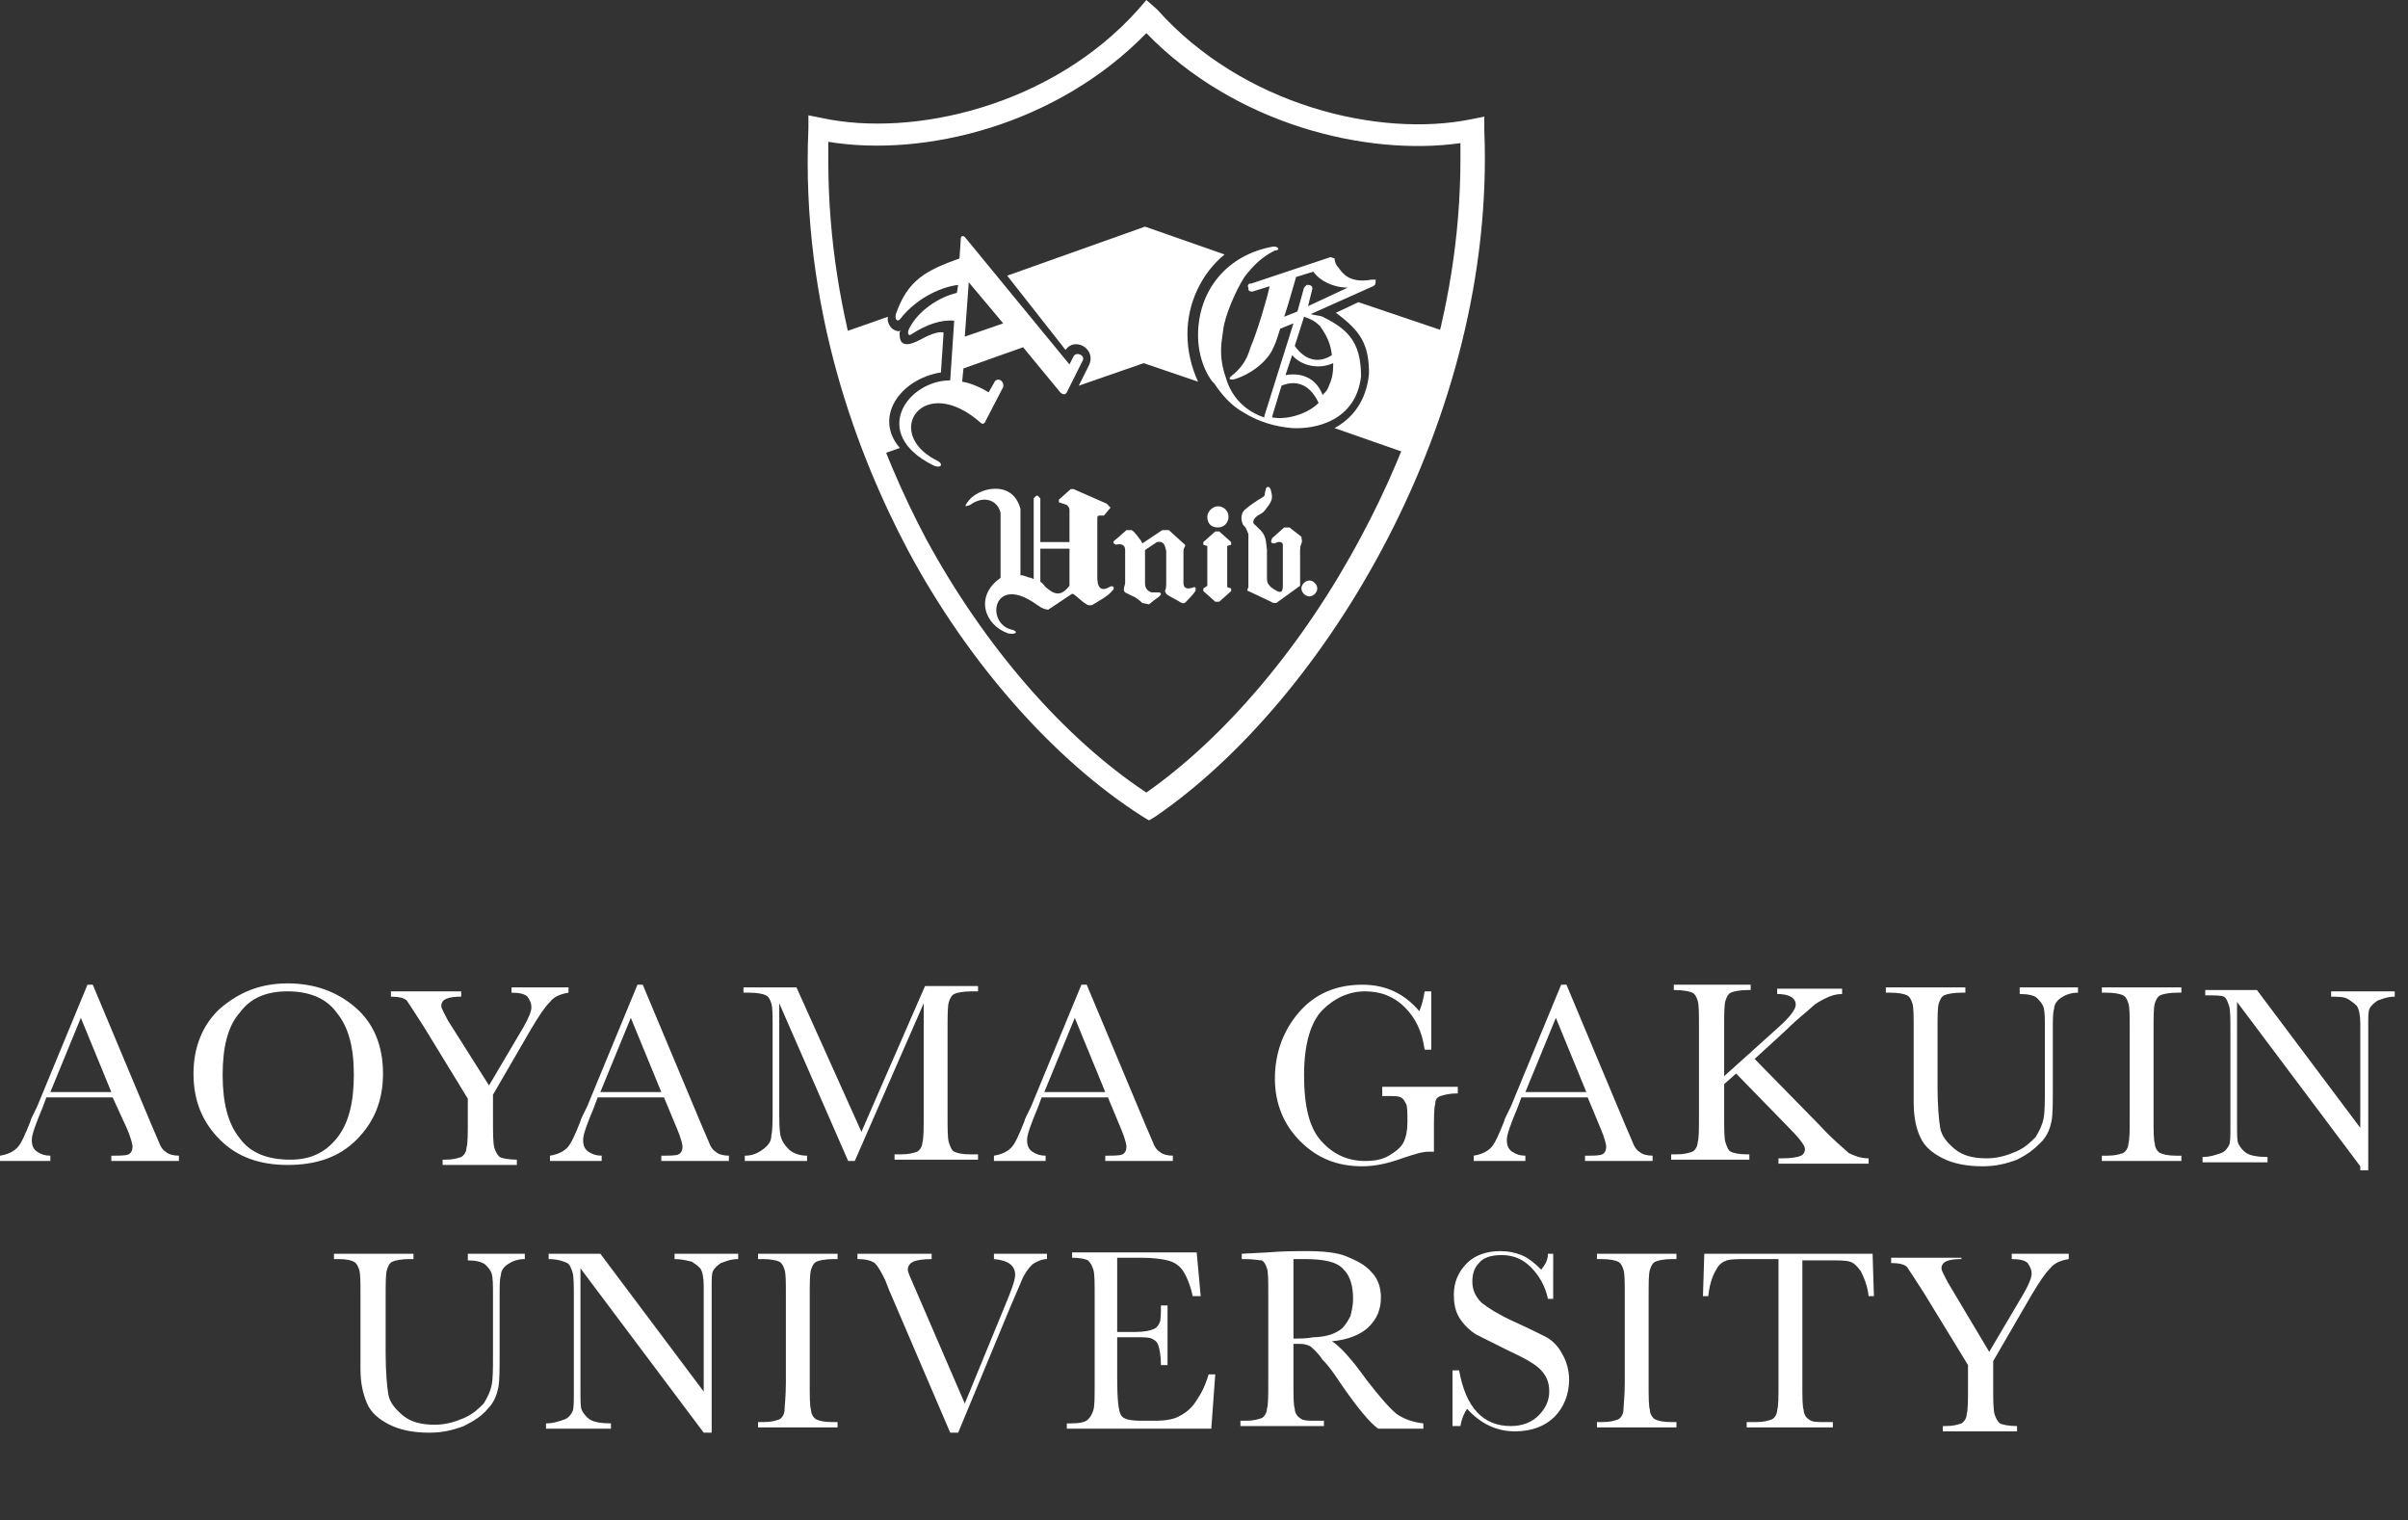 <?xml version="1.0" encoding="utf-8"?>
<!-- Generator: Adobe Illustrator 22.0.1, SVG Export Plug-In . SVG Version: 6.00 Build 0)  -->
<svg version="1.1" id="レイヤー_1" xmlns="http://www.w3.org/2000/svg" xmlns:xlink="http://www.w3.org/1999/xlink" x="0px"
	 y="0px" viewBox="0 0 181.7 114.7" style="enable-background:new 0 0 181.7 114.7;" xml:space="preserve">
<rect x="0" y="0" width="181.7" height="114.7" fill="#333333" stroke="none"/>
<style type="text/css">
	.st0{fill:#FFFFFF;}
</style>
<g>
	<g>
		<path class="st0" d="M85.9,0.7C79.4,8,68.9,10.4,62,8.9l-1-0.2l0,1c-0.6,13.6,3.8,24.8,7.5,31.8c4.6,8.6,11.1,15.9,17.7,20.1
			l0.5,0.3l0.5-0.3c12.7-8.7,25.7-29.9,24.8-51.8l0-1l-1,0.2c-6.9,1.4-17.2-1-23.7-8.3L86.5,0L85.9,0.7 M86.5,2.5
			c6.7,6.9,16.6,9.3,23.7,8.3c0,0.4,0,0.8,0,1.2c0,11.9-4,22-7.5,28.5c-4.3,8.1-10.2,15.1-16.2,19.3c-6.2-4.1-12.2-11-16.6-19.1
			c-3.4-6.4-7.4-16.4-7.4-28.6c0-0.5,0-0.9,0-1.4C69.8,11.9,79.8,9.4,86.5,2.5"/>
		<path class="st0" d="M91.9,39.8c0.5,0,0.8-0.4,0.8-0.8c0-0.5-0.4-0.8-0.8-0.8c-0.4,0-0.8,0.4-0.8,0.8
			C91.1,39.5,91.4,39.8,91.9,39.8"/>
		<path class="st0" d="M98.8,45c0.3,0,0.6-0.3,0.6-0.6c0-0.3-0.3-0.6-0.6-0.6c-0.3,0-0.6,0.3-0.6,0.6C98.2,44.7,98.5,45,98.8,45"/>
		<path class="st0" d="M98.2,41c0,0-0.1,0.2-0.1,0.5c0,0.4,0,2.3,0,2.7l-1.8,1.3c-0.1,0-0.3,0-0.4-0.1l-1.7-0.8
			c-0.1,0-0.1-0.1,0-0.3v-4c-0.2-0.5-0.2-0.5-0.4-0.7c-0.1-0.2-0.3-0.8,0.2-1.2c0.6-0.5,1.3-0.9,1.3-0.9c0.2-0.1,0.1-0.3,0.2-0.5
			c0-0.3,0.3-0.4,0.4,0c0.1,0.4,0.2,0.7-0.3,1.3c-0.2,0.3-0.3,0.4-0.7,0.6c-0.4,0.3-0.4,0.6-0.2,0.7l0.2,0.2c0.7,0.6,0.6,1,0.7,1.7
			c0,0.3,0,1.9,0,1.9c0,0.5,0,0.6,0.3,0.9c0.8,0.6,0.9,0.4,0.9-0.2c0-0.7,0-2.6,0-2.6l0-0.4c0-0.2-0.3-0.3-0.6-0.1
			c-0.2,0-0.4,0-0.2-0.4l0.9-0.8l0.4,0l0.9,0.7C98.2,40.7,98.3,40.8,98.2,41"/>
		<path class="st0" d="M83.5,38L81,36.9l-0.2,0l-0.9,0.8l0,0.2l0.6,0.2c0.1,0.1,0.2,0.2,0.2,0.4v2.4h-2.2v-3.3l-0.2-0.2h-0.1
			L78,37.6v6.1l-0.2-0.1c-0.2,0-0.5-0.2-0.8-0.2v0l0-5c-0.6-2.3-3.3-1.6-4-0.5c-0.3,0.4-0.1,0.3,0.2,0.2c1.1-0.8,2.1-0.3,2.3,0.6
			v4.9c-2,1.4-1.2,3.6,0.6,4.2c0.7,0.1,0.7-0.2,0.2-0.3c-1.9-0.5-1.4-4,1.6-2.1c0.3,0.2,0.3,0.2,0.6,0.4c0.3,0.2,0.6,0.2,0.6,0.2
			l1.8-1.2c0.2,0,0.7,0.6,1.1,0.8c0.1,0.1,0.4,0.1,0.5,0c0.3-0.2,1.1-0.6,1.4-1c0.3-0.2,0.1-0.5-0.2-0.3c-0.7,0.4-0.9-0.1-0.9-0.7
			v-3.7c0-0.2,0-0.5,0-0.8c0-0.1,0-0.2,0.2-0.2l0.3,0l0.5-0.6L83.5,38 M80.7,44.2c-0.7,0.9-1.2,0.6-1.8,0.1
			c-0.1-0.1-0.2-0.3-0.4-0.4v-2.5h2.2V44.2z"/>
		<path class="st0" d="M90.1,44.3c-0.5,0.2-0.8,0.1-0.8-0.3v-2.4c0-0.4,0.3-0.4,0-0.6l-1.1-1l-0.3,0L87.7,40l0,0l-1.5,1l-0.1-0.2
			c-0.1-0.1-0.4-0.6-0.7-0.8L85,40l-0.8,0.7c-0.3,0.2-0.2,0.3,0,0.4c0.4-0.1,0.7,0,0.7,0.4V44c0,0.1-0.1,0.3-0.1,0.5
			c0,0.1,0.1,0.2,0.1,0.2l0.6,0.3c0.1,0,0.5,0.3,0.7,0.5l0.5,0.1l0.5-0.4c0.5-0.3,0.5-0.5,0.2-0.5l-0.3,0h-0.2
			c-0.3-0.1-0.5-0.3-0.5-0.7v-2.4v-0.1l0.9-0.6c0.5-0.1,0.6,0.2,0.7,0.7v2.3c0,0.3,0,0.5-0.1,0.7l0.1,0.2c0.2,0.2,0.7,0.4,1,0.6
			c0.3,0.2,0.4,0.1,0.5,0c0.2-0.2,0.5-0.5,0.7-0.8C90.2,44.5,90.3,44.3,90.1,44.3"/>
		<polygon class="st0" points="92.6,44.3 92.6,41.2 92.9,41.1 92.9,40.9 92,40.1 91.7,40.1 90.8,40.9 90.8,41.1 91.1,41.2 
			91.1,44.2 90.8,44.4 90.8,44.6 91.7,45.4 92,45.4 92.9,44.6 92.9,44.4 		"/>
		<path class="st0" d="M71,28.1l0.2-3c-0.2-0.1-0.8,0-1.7,0.5c-1.1,0.6-1.5,0.4-1.6-0.1c0-0.3-0.1-0.4,0.1-0.6c-0.2,0.2-0.5,0-0.5,0
			c-0.3-0.1-0.6-0.6-0.5-1l-3.7,1.3c0.7,3.2,1.7,6.3,2.9,9.2l1.7-0.6C65.9,31.5,67.9,28.6,71,28.1"/>
		<path class="st0" d="M89.6,25.2c0-2.4,1.1-4.6,2.8-6l-6-2.1L76,20.8l4.4,5.6c0.7-1,2.3-0.1,1.8,1.1l-0.8,1.6l4.9-1.7l4.1,1.4
			C89.9,27.7,89.6,26.5,89.6,25.2"/>
		<path class="st0" d="M102.5,22.8l-1.7,0.8c1.9,1.4,2.5,2.4,2.5,4.6c-0.2,2.1-1.3,3.4-2.6,4.1l6,2.1c1.2-2.9,2.2-6,2.9-9.2
			L102.5,22.8z"/>
		<path class="st0" d="M72.5,18l-0.1,1.5c-2.5,0.9-3.9,1.6-4.8,4.2c-0.1,0.4,0.1,0.6,0.3,0.4c1.4-1.8,3.4-2.5,4.4-2.6l-0.1,0.6
			c-1.3,0.3-2.9,1.3-3.6,2.7c-0.2,0.4,0,0.6,0.2,0.4c1.1-0.7,2.2-1.1,3.2-1l-0.3,4.5c-3.2,0-6.1,4-1.3,6.4c0.6,0.3,0.9-0.1,0.2-0.4
			c-4-2.1-0.9-6.6,3.4-2.8c0.1,0.1,0.2,0.1,0.3,0l1.4-2.7c0.1-0.5-0.5-0.8-0.7-0.3l-0.4,0.7c-0.5-0.3-1.3-0.7-2-0.8l0.1-1l4.5-1.6
			l2.8,3.4c0.2,0.2,0.4,0.2,0.5,0l1.2-2.4c0.2-0.4-0.5-0.7-0.7-0.3l-0.3,0.6l-7.8-9.5C72.7,17.7,72.5,17.8,72.5,18 M75.7,24.4
			l-2.9,1l0.3-4.1L75.7,24.4z"/>
		<path class="st0" d="M100.4,19.4l-4.5,1.5l-1.5,0.5l-0.1,0c-0.1,0-0.2,0.2-0.1,0.3l0,0.1c0,0.2,0.2,0.2,0.3,0.2l1.3-0.4
			c-0.2,1-1,3.6-1.4,4.5c-0.2,0.5-0.3,1.3-1.4,2.2c-0.4,0.3-0.2,0.4,0.2,0.3c1-0.3,2.4-1.2,2.9-2.4c0.2-0.4,0.3-0.8,0.5-1.4l1-0.4
			l-2.2,7l0,0.1c-1.5-0.5-2.5-1.6-2.9-3c-0.6-1.7-0.3-2.8-0.2-3.6c0.1-1,0.9-2.9,1.6-4c0.7-0.9,1.3-1.5,2.3-2c0.4,0,0.3-0.3-0.1-0.3
			c-3.5,0.6-5.7,3.3-5.7,6.7c0,2.2,1.1,3.6,1.2,3.6c0.6,0.9,1.3,1.7,2.2,2.2c1.1,0.7,2.4,1.1,3.7,1.2c1.7,0.1,4.8-0.5,5.2-3.9
			c0-2.7-1.1-3.6-2.9-4.5c-0.2-0.1-0.6-0.1-0.9-0.2l4.7-2.1c0.2-0.1,0.2-0.2,0.2-0.4l0-0.1l0,0l-0.3,0c-1.7,0.3-2.2-0.5-2.5-0.9
			c-0.2-0.2-0.3-0.5-0.3-0.7L100.4,19.4 M96,31.5l0-0.1l0.7-2.3c1.2-0.5,2.2,0,2.8,1.3C98.7,31.2,97.2,31.7,96,31.5 M100.2,29.3
			c-0.1,0.2-0.2,0.3-0.4,0.5c-0.5-1.3-1.6-1.7-2.8-1.5l0.5-1.5c0.7,0.8,2,1.1,3.1,0.6C100.6,28.3,100.5,28.6,100.2,29.3 M100.5,26.8
			c-1.1,0.7-2.1,0.3-2.8-0.7l0.7-2.2c0.6,0.2,0.9,0.4,1.2,0.7C100.1,25.3,100.4,25.9,100.5,26.8 M99.1,20.5c0.5,0.7,1.5,1.2,2.6,1.2
			l-3,1.4l0.3-1.2c0.1-0.3-0.1-0.4-0.3-0.4l-0.1,0l-0.2,0.2l-0.5,1.8l-1,0.4c0.2-0.6,0.3-0.9,0.9-3L99.1,20.5z"/>
	</g>
</g>
<g>
	<path class="st0" d="M8.5,82.8h-5l-0.3,0.8c-0.5,1.2-0.8,2-0.8,2.4c0,0.4,0.1,0.7,0.4,0.9c0.3,0.2,0.6,0.3,1,0.3v0.4H0v-0.4
		c0.6-0.1,1-0.3,1.3-0.6s0.6-1,1-2c0-0.1,0.2-0.5,0.5-1.1l3.8-9.2H7l4.4,10.5l0.6,1.4c0.1,0.3,0.3,0.6,0.5,0.7
		c0.2,0.2,0.6,0.3,1,0.3v0.4H8.4v-0.4c0.6,0,1.1,0,1.3-0.1C9.9,87,10,86.8,10,86.5c0-0.1-0.1-0.6-0.4-1.3L8.5,82.8z M8.4,82.4
		l-2.3-5.6l-2.3,5.6H8.4z"/>
	<path class="st0" d="M14.6,81c0-2,0.7-3.7,2-4.9c1.4-1.2,3-1.9,5.1-1.9c2,0,3.7,0.6,5.1,1.8c1.4,1.2,2.1,2.9,2.1,5
		c0,2.1-0.7,3.7-2,5c-1.3,1.3-3,1.9-5.2,1.9c-2.1,0-3.8-0.6-5.1-1.9S14.6,83.1,14.6,81z M16.8,81.1c0,2.1,0.4,3.7,1.3,4.8
		c0.8,1.1,2.1,1.6,3.8,1.6c1.5,0,2.6-0.5,3.5-1.6c0.9-1.1,1.3-2.7,1.3-4.8c0-2.1-0.4-3.6-1.3-4.7c-0.8-1.1-2.1-1.6-3.7-1.6
		c-1.6,0-2.8,0.5-3.6,1.6C17.2,77.4,16.8,79,16.8,81.1z"/>
	<path class="st0" d="M36.9,81.9l2.6-4.4c0.4-0.7,0.6-1.2,0.6-1.5c0-0.3-0.1-0.5-0.3-0.8c-0.2-0.2-0.6-0.3-1.2-0.3v-0.4h4.3v0.4
		c-0.6,0.1-1.1,0.3-1.4,0.7c-0.4,0.4-0.8,1-1.4,2l-2.9,5v1.8c0,1.1,0,1.8,0.1,2.2c0.1,0.3,0.2,0.5,0.4,0.7c0.2,0.1,0.7,0.2,1.3,0.2
		v0.4h-5.6v-0.4h0.2c0.6,0,0.9-0.1,1.2-0.2c0.2-0.1,0.4-0.4,0.4-0.7c0.1-0.3,0.1-1,0.1-2.1v-1.6l-3.3-5.4c-0.7-1.1-1.1-1.7-1.3-2
		c-0.2-0.2-0.6-0.3-1.2-0.3v-0.4h5.3v0.4c-1,0-1.5,0.2-1.5,0.7c0,0.2,0.2,0.5,0.5,1.1L36.9,81.9z"/>
	<path class="st0" d="M50.1,82.8h-5l-0.3,0.8c-0.5,1.2-0.8,2-0.8,2.4c0,0.4,0.1,0.7,0.4,0.9c0.3,0.2,0.6,0.3,1,0.3v0.4h-3.9v-0.4
		c0.6-0.1,1-0.3,1.3-0.6s0.6-1,1-2c0-0.1,0.2-0.5,0.5-1.1l3.8-9.2h0.4l4.4,10.5l0.6,1.4c0.1,0.3,0.3,0.6,0.5,0.7
		c0.2,0.2,0.6,0.3,1,0.3v0.4h-5.1v-0.4c0.6,0,1.1,0,1.3-0.1c0.2-0.1,0.3-0.3,0.3-0.6c0-0.1-0.1-0.6-0.4-1.3L50.1,82.8z M49.9,82.4
		l-2.3-5.6l-2.3,5.6H49.9z"/>
	<path class="st0" d="M65,85.4l4.8-11h4v0.4h-0.5c-0.6,0-1.1,0.1-1.3,0.2c-0.2,0.1-0.3,0.3-0.4,0.6s-0.1,1-0.1,2.1v6.5
		c0,1,0,1.7,0.1,2s0.2,0.6,0.4,0.7s0.6,0.2,1.2,0.2h0.6v0.4h-6.3v-0.4H68c0.6,0,0.9-0.1,1.2-0.2c0.2-0.1,0.4-0.4,0.4-0.7
		c0.1-0.3,0.1-1,0.1-2.1v-8.4l-5.2,11.9H64l-5.2-11.9v7.8c0,1.1,0,1.8,0.1,2.2c0.1,0.4,0.3,0.7,0.6,1c0.3,0.3,0.8,0.5,1.4,0.5v0.4
		h-4.7v-0.4c0.6,0,1-0.2,1.4-0.5c0.4-0.3,0.6-0.6,0.6-1c0.1-0.4,0.1-1.2,0.1-2.2v-5.8c0-1.1,0-1.7-0.1-2c-0.1-0.3-0.2-0.5-0.4-0.6
		s-0.6-0.2-1.3-0.2h-0.4v-0.4h4L65,85.4z"/>
	<path class="st0" d="M83.6,82.8h-5l-0.3,0.8c-0.5,1.2-0.8,2-0.8,2.4c0,0.4,0.1,0.7,0.4,0.9c0.3,0.2,0.6,0.3,1,0.3v0.4h-3.9v-0.4
		c0.6-0.1,1-0.3,1.3-0.6s0.6-1,1-2c0-0.1,0.2-0.5,0.5-1.1l3.8-9.2H82l4.4,10.5l0.6,1.4c0.1,0.3,0.3,0.6,0.5,0.7
		c0.2,0.2,0.6,0.3,1,0.3v0.4h-5.1v-0.4c0.6,0,1.1,0,1.3-0.1c0.2-0.1,0.3-0.3,0.3-0.6c0-0.1-0.1-0.6-0.4-1.3L83.6,82.8z M83.4,82.4
		l-2.3-5.6l-2.3,5.6H83.4z"/>
	<path class="st0" d="M104.3,82h5.7v0.5c-0.6,0-1,0.1-1.3,0.2s-0.4,0.3-0.4,0.6c-0.1,0.3-0.1,1-0.1,2.2v1.4c-0.2,0-0.3,0-0.4,0
		c-0.5,0-1.1,0.2-2,0.5c-1.1,0.4-2.1,0.6-3,0.6c-1.9,0-3.4-0.6-4.7-1.9c-1.2-1.2-1.9-2.8-1.9-4.7c0-1.9,0.6-3.6,1.8-5
		c1.2-1.4,2.8-2.1,4.8-2.1c1.8,0,3.2,0.7,4.3,2c0.2-0.5,0.3-0.9,0.4-1.5h0.5v4.4h-0.5c-0.2-1.4-0.7-2.4-1.5-3.2
		c-0.8-0.8-1.8-1.2-3-1.2c-1.2,0-2.3,0.5-3.2,1.4c-0.9,0.9-1.4,2.6-1.4,4.9c0,2.4,0.4,4,1.3,5c0.9,1,2,1.5,3.3,1.5
		c0.7,0,1.3-0.1,1.8-0.4c0.5-0.3,0.9-0.6,1.1-1c0.2-0.4,0.3-0.9,0.3-1.5c0-0.7,0-1.2-0.1-1.4c-0.1-0.2-0.2-0.4-0.4-0.5
		c-0.2-0.1-0.5-0.1-1.1-0.1h-0.3V82z"/>
	<path class="st0" d="M119.8,82.8h-5l-0.3,0.8c-0.5,1.2-0.8,2-0.8,2.4c0,0.4,0.1,0.7,0.4,0.9c0.3,0.2,0.6,0.3,1,0.3v0.4h-3.9v-0.4
		c0.6-0.1,1-0.3,1.3-0.6s0.6-1,1-2c0-0.1,0.2-0.5,0.5-1.1l3.8-9.2h0.4l4.4,10.5l0.6,1.4c0.1,0.3,0.3,0.6,0.5,0.7
		c0.2,0.2,0.6,0.3,1,0.3v0.4h-5.1v-0.4c0.6,0,1.1,0,1.3-0.1c0.2-0.1,0.3-0.3,0.3-0.6c0-0.1-0.1-0.6-0.4-1.3L119.8,82.8z M119.7,82.4
		l-2.3-5.6l-2.3,5.6H119.7z"/>
	<path class="st0" d="M130.1,81.2l4-3.6c0.9-0.8,1.4-1.4,1.4-1.8c0-0.5-0.5-0.8-1.4-0.8v-0.4h4.9v0.4c-0.4,0-0.8,0.1-1.2,0.3
		c-0.4,0.2-0.8,0.4-1.1,0.7c-0.3,0.3-1,0.8-1.9,1.7l-2.4,2.2l4.9,5c1.1,1.2,1.9,1.8,2.2,2.1c0.4,0.2,0.9,0.4,1.5,0.4v0.4h-6.8v-0.4
		h0.3c0.7,0,1.2-0.1,1.4-0.2c0.2-0.1,0.3-0.3,0.3-0.5c0-0.3-0.5-0.9-1.4-1.8L131,81l-0.9,0.8v2.4c0,1,0,1.7,0.1,2
		c0.1,0.3,0.2,0.6,0.4,0.7s0.6,0.2,1.2,0.2h0.2v0.4h-5.9v-0.4h0.4c0.6,0,0.9-0.1,1.2-0.2c0.2-0.1,0.4-0.4,0.4-0.7
		c0.1-0.3,0.1-1,0.1-2.1v-6.5c0-1.1,0-1.8-0.1-2.1c-0.1-0.3-0.2-0.5-0.4-0.6c-0.2-0.1-0.7-0.2-1.4-0.2v-0.4h5.8v0.4h-0.2
		c-0.6,0-1.1,0.1-1.3,0.2s-0.3,0.3-0.4,0.6s-0.1,1-0.1,2.1V81.2z"/>
	<path class="st0" d="M152.4,74.5h4.4v0.4c-0.6,0-1,0.2-1.3,0.4c-0.3,0.2-0.5,0.5-0.5,0.8c-0.1,0.3-0.1,0.8-0.1,1.6v4.4
		c0,1.1,0,2-0.1,2.5c-0.1,0.5-0.3,1.1-0.8,1.6s-1,0.9-1.8,1.3c-0.8,0.3-1.6,0.5-2.6,0.5c-1.2,0-2.2-0.2-3-0.6
		c-0.8-0.4-1.4-0.9-1.7-1.6c-0.3-0.6-0.5-1.5-0.5-2.6l0-1.4v-4.1c0-1.1,0-1.7-0.1-2c-0.1-0.3-0.2-0.5-0.4-0.6
		c-0.2-0.1-0.6-0.2-1.3-0.2h-0.3v-0.4h6v0.4H148c-0.6,0-1.1,0.1-1.3,0.2s-0.3,0.3-0.4,0.6s-0.1,1-0.1,2.1v4.2c0,1.4,0.1,2.5,0.2,3.1
		c0.1,0.6,0.5,1.1,1.1,1.6c0.6,0.5,1.4,0.7,2.4,0.7c0.8,0,1.5-0.2,2.2-0.5c0.7-0.3,1.1-0.7,1.5-1.1c0.3-0.5,0.5-0.9,0.6-1.4
		c0.1-0.5,0.1-1.2,0.1-2.3v-4.5c0-0.7,0-1.3-0.1-1.6c-0.1-0.3-0.3-0.5-0.5-0.7s-0.7-0.3-1.3-0.3V74.5z"/>
	<path class="st0" d="M158.6,74.9v-0.4h6v0.4h-0.3c-0.6,0-1.1,0.1-1.3,0.2c-0.2,0.1-0.3,0.3-0.4,0.6c-0.1,0.3-0.1,1-0.1,2.1v6.5
		c0,1,0,1.7,0.1,2c0,0.3,0.2,0.6,0.4,0.7s0.6,0.2,1.2,0.2h0.4v0.4h-6v-0.4h0.4c0.6,0,0.9-0.1,1.2-0.2c0.2-0.1,0.4-0.4,0.4-0.7
		c0.1-0.3,0.1-1,0.1-2.1v-6.5c0-1.1,0-1.7-0.1-2c-0.1-0.3-0.2-0.5-0.4-0.6s-0.6-0.2-1.3-0.2H158.6z"/>
	<path class="st0" d="M178.1,88l-9.3-12.4v9.2c0,0.8,0,1.3,0.1,1.5c0.1,0.2,0.3,0.5,0.6,0.7c0.3,0.2,0.9,0.3,1.6,0.3v0.4h-4.9v-0.4
		c0.6,0,1.1-0.2,1.4-0.3s0.5-0.4,0.6-0.6c0.1-0.2,0.1-0.7,0.1-1.5v-7c0-1,0-1.7-0.1-2c-0.1-0.3-0.2-0.6-0.4-0.7s-0.7-0.1-1.4-0.1
		v-0.4h3.9l7.8,10.4v-7.9c0-0.6-0.1-1-0.2-1.2s-0.4-0.4-0.7-0.6s-0.8-0.2-1.3-0.2v-0.4h4.8v0.4c-0.6,0-1,0.2-1.3,0.3
		c-0.3,0.2-0.5,0.4-0.6,0.6c-0.1,0.2-0.1,0.6-0.1,1.2v11H178.1z"/>
</g>
<g>
	<path class="st0" d="M35.2,94.6h4.4V95c-0.6,0-1,0.2-1.3,0.4s-0.5,0.5-0.5,0.8c-0.1,0.3-0.1,0.8-0.1,1.6v4.4c0,1.1,0,2-0.1,2.5
		s-0.3,1.1-0.8,1.6c-0.4,0.5-1,0.9-1.8,1.3c-0.8,0.3-1.6,0.5-2.6,0.5c-1.2,0-2.2-0.2-3-0.6c-0.8-0.4-1.4-0.9-1.7-1.6
		s-0.5-1.5-0.5-2.6l0-1.4v-4.1c0-1.1,0-1.7-0.1-2c-0.1-0.3-0.2-0.5-0.4-0.6S26.2,95,25.5,95h-0.3v-0.4h6V95h-0.3
		c-0.6,0-1.1,0.1-1.3,0.2c-0.2,0.1-0.3,0.3-0.4,0.6c-0.1,0.3-0.1,1-0.1,2.1v4.2c0,1.4,0.1,2.5,0.2,3.1s0.5,1.1,1.1,1.6
		c0.6,0.5,1.4,0.7,2.4,0.7c0.8,0,1.5-0.2,2.2-0.5s1.1-0.7,1.5-1.1c0.3-0.5,0.5-0.9,0.6-1.4c0.1-0.5,0.1-1.2,0.1-2.3v-4.5
		c0-0.7,0-1.3-0.1-1.6c-0.1-0.3-0.3-0.5-0.5-0.7c-0.3-0.2-0.7-0.3-1.3-0.3V94.6z"/>
	<path class="st0" d="M53.1,108.1l-9.3-12.4v9.2c0,0.8,0,1.3,0.1,1.5c0.1,0.2,0.3,0.5,0.6,0.7c0.3,0.2,0.9,0.3,1.6,0.3v0.4h-4.9
		v-0.4c0.6,0,1.1-0.2,1.4-0.3s0.5-0.4,0.6-0.6s0.1-0.7,0.1-1.5v-7c0-1,0-1.7-0.1-2c-0.1-0.3-0.2-0.6-0.4-0.7S42.1,95,41.4,95v-0.4
		h3.9l7.8,10.4V97c0-0.6-0.1-1-0.2-1.2s-0.4-0.4-0.7-0.6c-0.4-0.1-0.8-0.2-1.3-0.2v-0.4h4.8V95c-0.6,0-1,0.2-1.3,0.3
		c-0.3,0.2-0.5,0.4-0.6,0.6c-0.1,0.2-0.1,0.6-0.1,1.2v11H53.1z"/>
	<path class="st0" d="M57.2,95v-0.4h6V95h-0.3c-0.6,0-1.1,0.1-1.3,0.2c-0.2,0.1-0.3,0.3-0.4,0.6s-0.1,1-0.1,2.1v6.5c0,1,0,1.7,0.1,2
		c0,0.3,0.2,0.6,0.4,0.7s0.6,0.2,1.2,0.2h0.4v0.4h-6v-0.4h0.4c0.6,0,0.9-0.1,1.2-0.2c0.2-0.1,0.4-0.4,0.4-0.7s0.1-1,0.1-2.1v-6.5
		c0-1.1,0-1.7-0.1-2c-0.1-0.3-0.2-0.5-0.4-0.6c-0.2-0.1-0.6-0.2-1.3-0.2H57.2z"/>
	<path class="st0" d="M72.3,108.1h-0.6l-4.5-10.5c-0.1-0.2-0.2-0.5-0.4-1c-0.3-0.6-0.5-1-0.8-1.3c-0.3-0.2-0.7-0.3-1.3-0.3v-0.4h5.6
		V95c-0.7,0-1.2,0.1-1.4,0.2c-0.2,0.1-0.4,0.3-0.4,0.6c0,0.2,0.2,0.6,0.5,1.3l3.8,8.8l3-7.3c0.5-1.2,0.8-2,0.8-2.4
		c0-0.7-0.5-1.1-1.6-1.2v-0.4h4V95c-0.4,0-0.8,0.2-1.1,0.4c-0.3,0.3-0.6,0.7-0.8,1.2l-0.9,2.1L72.3,108.1z"/>
	<path class="st0" d="M91.2,103.7h0.5l-0.3,4.1H80.5v-0.4h0.3c0.7,0,1.1-0.1,1.3-0.3c0.2-0.2,0.3-0.4,0.4-0.7c0.1-0.3,0.1-1,0.1-2.1
		v-6.5c0-1,0-1.7-0.1-2c-0.1-0.3-0.2-0.5-0.4-0.7c-0.2-0.1-0.6-0.2-1.2-0.2v-0.4h9.4l0.3,3.3H90c-0.2-0.9-0.5-1.6-0.8-2
		c-0.3-0.4-0.7-0.6-1.1-0.7c-0.4-0.1-1.1-0.2-2-0.2h-1.8v5.6h1.4c0.6,0,1.1-0.1,1.3-0.2c0.3-0.1,0.4-0.3,0.5-0.5
		c0.1-0.2,0.1-0.7,0.1-1.3h0.5v4.5h-0.5c0-0.7-0.1-1.2-0.2-1.5c-0.1-0.3-0.3-0.4-0.5-0.5c-0.2-0.1-0.6-0.1-1.2-0.1h-1.4v3.1
		c0,1.6,0.1,2.5,0.3,2.8c0.2,0.3,0.7,0.4,1.6,0.4h1c0.7,0,1.3-0.1,1.7-0.3c0.4-0.2,0.9-0.5,1.3-1.1S90.9,104.7,91.2,103.7z"/>
	<path class="st0" d="M107.5,107.8H104c-0.6-0.4-1.6-1.6-2.9-3.5c-0.4-0.6-0.8-1.2-1.3-1.7c-0.4-0.6-0.8-0.9-0.9-1
		c-0.2-0.1-0.4-0.2-0.8-0.2h-0.5v2.9c0,1,0,1.7,0.1,2c0,0.3,0.2,0.6,0.4,0.7c0.2,0.2,0.6,0.2,1.2,0.2h0.6v0.4h-6.3v-0.4H94
		c0.6,0,0.9-0.1,1.2-0.2c0.2-0.1,0.4-0.4,0.4-0.7c0.1-0.3,0.1-1,0.1-2.1v-6.5c0-1.1,0-1.7-0.1-2c-0.1-0.3-0.2-0.5-0.4-0.6
		C95,95.1,94.6,95,93.9,95h-0.2v-0.4l1.9-0.1c1.2-0.1,2.2-0.1,3-0.1c1.2,0,2.3,0.1,3,0.4s1.4,0.6,1.9,1.2c0.5,0.5,0.7,1.2,0.7,1.9
		c0,0.9-0.3,1.6-0.9,2.2c-0.6,0.6-1.6,1-2.8,1.1c0.5,0.3,1.4,1.2,2.6,2.9c1,1.3,1.8,2.2,2.3,2.6c0.6,0.4,1.2,0.6,2,0.7V107.8z
		 M97.6,101c0.5,0,1,0,1.5-0.1c0.5,0,1-0.1,1.3-0.2s0.7-0.3,0.9-0.5s0.4-0.5,0.6-0.9c0.1-0.4,0.2-0.8,0.2-1.3c0-0.9-0.2-1.7-0.7-2.2
		c-0.5-0.6-1.5-0.8-3-0.8c-0.2,0-0.5,0-0.8,0V101z"/>
	<path class="st0" d="M109.6,107.7v-4.3h0.5c0.5,2.8,1.8,4.2,3.9,4.2c0.9,0,1.6-0.3,2.1-0.8c0.5-0.5,0.8-1.1,0.8-1.8
		c0-0.7-0.2-1.2-0.7-1.7c-0.4-0.4-1.3-0.9-2.4-1.4c-1-0.5-1.8-0.9-2.4-1.2c-0.5-0.3-1-0.8-1.3-1.3c-0.3-0.5-0.4-1.1-0.4-1.7
		c0-0.9,0.3-1.7,1-2.4c0.6-0.6,1.5-0.9,2.5-0.9c0.6,0,1.1,0.1,1.6,0.3c0.5,0.2,1,0.6,1.5,1.1c0.3-0.4,0.5-0.7,0.5-1.2h0.4V98h-0.4
		c-0.2-1-0.7-1.8-1.3-2.4c-0.6-0.6-1.3-0.9-2.2-0.9c-0.8,0-1.4,0.2-1.7,0.6c-0.4,0.4-0.5,0.9-0.5,1.4c0,0.6,0.2,1.1,0.7,1.6
		c0.5,0.4,1.3,0.9,2.4,1.4c1.1,0.5,1.9,0.9,2.5,1.2c0.5,0.3,0.9,0.7,1.2,1.3c0.3,0.5,0.5,1.2,0.5,1.9c0,1.1-0.4,2.1-1.1,2.8
		c-0.7,0.7-1.7,1.1-3,1.1c-1.4,0-2.6-0.6-3.6-1.7c-0.2,0.3-0.4,0.7-0.5,1.3H109.6z"/>
	<path class="st0" d="M120.5,95v-0.4h6V95h-0.3c-0.6,0-1.1,0.1-1.3,0.2c-0.2,0.1-0.3,0.3-0.4,0.6s-0.1,1-0.1,2.1v6.5
		c0,1,0,1.7,0.1,2c0,0.3,0.2,0.6,0.4,0.7s0.6,0.2,1.2,0.2h0.4v0.4h-6v-0.4h0.4c0.6,0,0.9-0.1,1.2-0.2c0.2-0.1,0.4-0.4,0.4-0.7
		s0.1-1,0.1-2.1v-6.5c0-1.1,0-1.7-0.1-2c-0.1-0.3-0.2-0.5-0.4-0.6c-0.2-0.1-0.6-0.2-1.3-0.2H120.5z"/>
	<path class="st0" d="M128.9,97.8h-0.4l0.1-3.2h12.7l0.1,3.2h-0.4c-0.1-0.9-0.4-1.5-0.6-1.9c-0.3-0.4-0.5-0.6-0.8-0.7
		s-0.8-0.1-1.5-0.1h-2.1v9.3c0,1,0,1.7,0.1,2c0,0.3,0.2,0.6,0.4,0.7c0.2,0.2,0.6,0.2,1.2,0.2h0.6v0.4h-6.5v-0.4h0.7
		c0.6,0,0.9-0.1,1.2-0.2c0.2-0.1,0.4-0.4,0.4-0.7c0.1-0.3,0.1-1,0.1-2.1V95H132c-0.8,0-1.4,0-1.7,0.1c-0.3,0.1-0.6,0.3-0.8,0.7
		C129.2,96.3,129,96.9,128.9,97.8z"/>
	<path class="st0" d="M150.1,102l2.6-4.4c0.4-0.7,0.6-1.2,0.6-1.5c0-0.3-0.1-0.5-0.3-0.8c-0.2-0.2-0.6-0.3-1.2-0.3v-0.4h4.3V95
		c-0.6,0.1-1.1,0.3-1.4,0.7c-0.4,0.4-0.8,1-1.4,2l-2.9,5v1.8c0,1.1,0,1.8,0.1,2.2c0.1,0.3,0.2,0.5,0.4,0.7c0.2,0.1,0.7,0.2,1.3,0.2
		v0.4h-5.6v-0.4h0.2c0.6,0,0.9-0.1,1.2-0.2c0.2-0.1,0.4-0.4,0.4-0.7c0.1-0.3,0.1-1,0.1-2.1v-1.6l-3.3-5.4c-0.7-1.1-1.1-1.7-1.3-2
		c-0.2-0.2-0.6-0.3-1.2-0.3v-0.4h5.3V95c-1,0-1.5,0.2-1.5,0.7c0,0.2,0.2,0.5,0.5,1.1L150.1,102z"/>
</g>
<g>
</g>
<g>
</g>
<g>
</g>
<g>
</g>
<g>
</g>
<g>
</g>
<g>
</g>
<g>
</g>
<g>
</g>
<g>
</g>
<g>
</g>
<g>
</g>
<g>
</g>
<g>
</g>
<g>
</g>
</svg>
